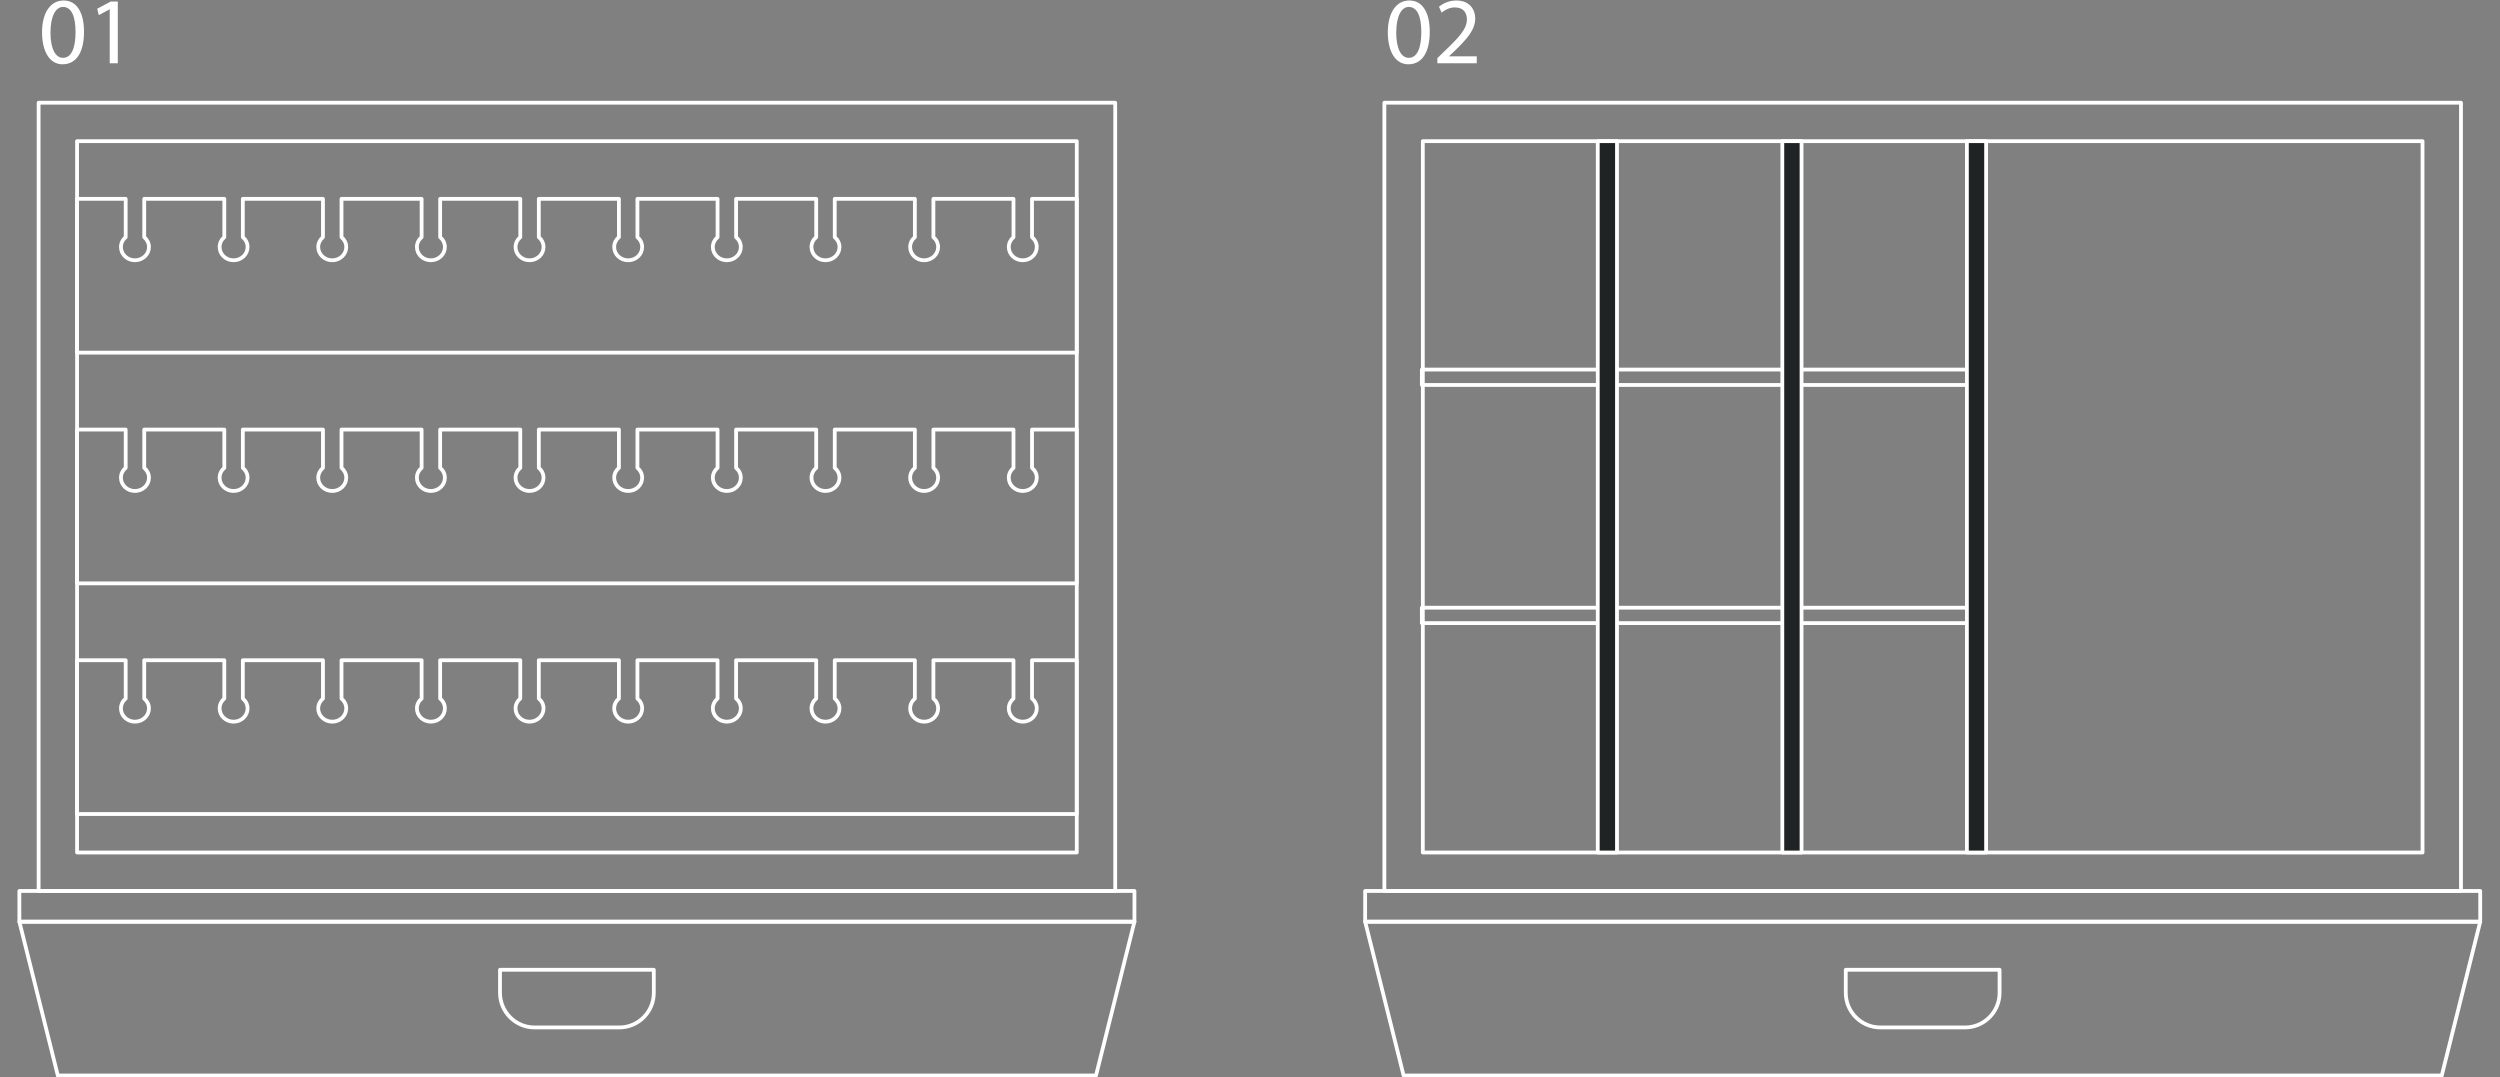 <?xml version="1.0" encoding="UTF-8" standalone="no"?>
<!DOCTYPE svg PUBLIC "-//W3C//DTD SVG 1.1//EN" "http://www.w3.org/Graphics/SVG/1.1/DTD/svg11.dtd">
<svg width="100%" height="100%" viewBox="0 0 768 331" version="1.1" xmlns="http://www.w3.org/2000/svg" xmlns:xlink="http://www.w3.org/1999/xlink" xml:space="preserve" xmlns:serif="http://www.serif.com/" style="fill-rule:evenodd;clip-rule:evenodd;stroke-linecap:round;stroke-linejoin:round;stroke-miterlimit:10;">
    <rect x="0" y="0" width="768" height="331" fill="#808080" stroke="none"/>
    <g transform="matrix(1,0,0,1,-3113.62,-1921.02)">
        <g transform="matrix(4.167,0,0,4.167,2790.38,0)">
            <g transform="matrix(7,0,0,7,80.418,465.671)">
                <path d="M0.263,-0.661C0.131,-0.661 0.036,-0.542 0.036,-0.323C0.038,-0.108 0.125,0.011 0.252,0.011C0.395,0.011 0.478,-0.111 0.478,-0.332C0.478,-0.539 0.399,-0.661 0.263,-0.661ZM0.257,-0.593C0.349,-0.593 0.389,-0.488 0.389,-0.328C0.389,-0.162 0.346,-0.057 0.257,-0.057C0.177,-0.057 0.125,-0.153 0.125,-0.322C0.125,-0.499 0.181,-0.593 0.257,-0.593Z" style="fill:rgb(255,255,255);fill-rule:nonzero;"/>
            </g>
            <g transform="matrix(7,0,0,7,84.009,465.671)">
                <path d="M0.236,-0L0.321,-0L0.321,-0.65L0.246,-0.65L0.104,-0.574L0.121,-0.507L0.234,-0.568L0.236,-0.568L0.236,-0Z" style="fill:rgb(255,255,255);fill-rule:nonzero;"/>
            </g>
        </g>
        <g transform="matrix(4.167,0,0,4.167,2790.38,0)">
            <g transform="matrix(7,0,0,7,179.63,465.671)">
                <path d="M0.263,-0.661C0.131,-0.661 0.036,-0.542 0.036,-0.323C0.038,-0.108 0.125,0.011 0.252,0.011C0.395,0.011 0.478,-0.111 0.478,-0.332C0.478,-0.539 0.399,-0.661 0.263,-0.661ZM0.257,-0.593C0.349,-0.593 0.389,-0.488 0.389,-0.328C0.389,-0.162 0.346,-0.057 0.257,-0.057C0.177,-0.057 0.125,-0.153 0.125,-0.322C0.125,-0.499 0.181,-0.593 0.257,-0.593Z" style="fill:rgb(255,255,255);fill-rule:nonzero;"/>
            </g>
            <g transform="matrix(7,0,0,7,183.221,465.671)">
                <path d="M0.46,-0L0.46,-0.073L0.169,-0.073L0.169,-0.075L0.22,-0.123C0.357,-0.255 0.444,-0.352 0.444,-0.472C0.444,-0.565 0.385,-0.661 0.245,-0.661C0.171,-0.661 0.106,-0.632 0.062,-0.595L0.09,-0.533C0.12,-0.558 0.169,-0.588 0.228,-0.588C0.325,-0.588 0.356,-0.527 0.356,-0.461C0.356,-0.363 0.28,-0.279 0.114,-0.121L0.045,-0.054L0.045,-0L0.46,-0Z" style="fill:rgb(255,255,255);fill-rule:nonzero;"/>
            </g>
        </g>
        <g transform="matrix(4.167,0,0,4.167,2790.38,0)">
            <g transform="matrix(-1,0,0,1,240.205,153.382)">
                <rect x="83.252" y="318.034" width="73.701" height="52.44" style="fill:none;stroke:rgb(255,255,255);stroke-width:0.28px;"/>
            </g>
        </g>
        <g transform="matrix(4.167,0,0,4.167,2790.38,0)">
            <g transform="matrix(-1,0,0,1,240.206,153.382)">
                <rect x="80.418" y="315.199" width="79.37" height="58.11" style="fill:none;stroke:rgb(255,255,255);stroke-width:0.28px;"/>
            </g>
        </g>
        <g transform="matrix(4.167,0,0,4.167,2790.38,0)">
            <g transform="matrix(-1,0,0,1,81.835,528.959)">
                <path d="M-76.535,11.339L0,11.339L2.835,0L-79.37,0L-76.535,11.339Z" style="fill:none;fill-rule:nonzero;stroke:rgb(255,255,255);stroke-width:0.28px;"/>
            </g>
        </g>
        <g transform="matrix(4.167,0,0,4.167,2790.38,0)">
            <g transform="matrix(-1,0,0,1,240.205,213.76)">
                <rect x="79" y="312.931" width="82.205" height="2.268" style="fill:none;stroke:rgb(255,255,255);stroke-width:0.28px;stroke-linecap:butt;stroke-linejoin:miter;"/>
            </g>
        </g>
        <g transform="matrix(4.167,0,0,4.167,2790.38,0)">
            <g transform="matrix(1,0,0,1,123.222,532.502)">
                <path d="M0,4.252L-6.237,4.252C-7.646,4.252 -8.789,3.11 -8.789,1.7L-8.789,0L2.549,0L2.549,1.703C2.549,3.111 1.408,4.252 0,4.252Z" style="fill:none;fill-rule:nonzero;stroke:rgb(255,255,255);stroke-width:0.28px;stroke-linecap:butt;stroke-linejoin:miter;"/>
            </g>
        </g>
        <g transform="matrix(4.167,0,0,4.167,2790.38,0)">
            <g transform="matrix(1,0,0,1,156.953,509.683)">
                <path d="M0,11.339L0,0L-3.299,0L-3.299,2.824C-3.086,3.003 -2.949,3.259 -2.949,3.552C-2.949,4.092 -3.41,4.529 -3.982,4.529C-4.551,4.529 -5.012,4.092 -5.012,3.552C-5.012,3.259 -4.875,3.003 -4.665,2.824L-4.665,0L-10.569,0L-10.569,2.824C-10.356,3.003 -10.221,3.259 -10.221,3.552C-10.221,4.092 -10.684,4.529 -11.254,4.529C-11.823,4.529 -12.284,4.092 -12.284,3.552C-12.284,3.259 -12.148,3.003 -11.936,2.824L-11.936,0L-17.842,0L-17.842,2.824C-17.63,3.003 -17.493,3.259 -17.493,3.552C-17.493,4.092 -17.956,4.529 -18.526,4.529C-19.097,4.529 -19.558,4.092 -19.558,3.552C-19.558,3.259 -19.421,3.003 -19.209,2.824L-19.209,0L-25.115,0L-25.115,2.824C-24.902,3.003 -24.767,3.259 -24.767,3.552C-24.767,4.092 -25.227,4.529 -25.797,4.529C-26.367,4.529 -26.83,4.092 -26.83,3.552C-26.83,3.259 -26.692,3.003 -26.481,2.824L-26.481,0L-32.389,0L-32.389,2.824C-32.176,3.003 -32.04,3.259 -32.04,3.552C-32.04,4.092 -32.5,4.529 -33.072,4.529C-33.641,4.529 -34.102,4.092 -34.102,3.552C-34.102,3.259 -33.966,3.003 -33.755,2.824L-33.755,0L-39.659,0L-39.659,2.824C-39.446,3.003 -39.311,3.259 -39.311,3.552C-39.311,4.092 -39.773,4.529 -40.344,4.529C-40.914,4.529 -41.374,4.092 -41.374,3.552C-41.374,3.259 -41.238,3.003 -41.025,2.824L-41.025,0L-46.933,0L-46.933,2.824C-46.72,3.003 -46.584,3.259 -46.584,3.552C-46.584,4.092 -47.047,4.529 -47.617,4.529C-48.188,4.529 -48.647,4.092 -48.647,3.552C-48.647,3.259 -48.512,3.003 -48.299,2.824L-48.299,0L-54.205,0L-54.205,2.824C-53.993,3.003 -53.856,3.259 -53.856,3.552C-53.856,4.092 -54.317,4.529 -54.888,4.529C-55.458,4.529 -55.921,4.092 -55.921,3.552C-55.921,3.259 -55.782,3.003 -55.572,2.824L-55.572,0L-61.479,0L-61.479,2.824C-61.266,3.003 -61.13,3.259 -61.13,3.552C-61.13,4.092 -61.591,4.529 -62.161,4.529C-62.731,4.529 -63.191,4.092 -63.191,3.552C-63.191,3.259 -63.056,3.003 -62.845,2.824L-62.845,0L-68.749,0L-68.749,2.824C-68.539,3.003 -68.4,3.259 -68.4,3.552C-68.4,4.092 -68.863,4.529 -69.434,4.529C-70.004,4.529 -70.465,4.092 -70.465,3.552C-70.465,3.259 -70.329,3.003 -70.116,2.824L-70.116,0L-73.701,0L-73.701,11.339L0,11.339Z" style="fill:none;fill-rule:nonzero;stroke:rgb(255,255,255);stroke-width:0.28px;stroke-linecap:butt;stroke-linejoin:miter;"/>
            </g>
        </g>
        <g transform="matrix(4.167,0,0,4.167,2790.38,0)">
            <g transform="matrix(1,0,0,1,156.953,492.676)">
                <path d="M0,11.339L0,0L-3.299,0L-3.299,2.824C-3.086,3.003 -2.949,3.259 -2.949,3.552C-2.949,4.092 -3.41,4.529 -3.982,4.529C-4.551,4.529 -5.012,4.092 -5.012,3.552C-5.012,3.259 -4.875,3.003 -4.665,2.824L-4.665,0L-10.569,0L-10.569,2.824C-10.356,3.003 -10.221,3.259 -10.221,3.552C-10.221,4.092 -10.684,4.529 -11.254,4.529C-11.823,4.529 -12.284,4.092 -12.284,3.552C-12.284,3.259 -12.148,3.003 -11.936,2.824L-11.936,0L-17.842,0L-17.842,2.824C-17.63,3.003 -17.493,3.259 -17.493,3.552C-17.493,4.092 -17.956,4.529 -18.526,4.529C-19.097,4.529 -19.558,4.092 -19.558,3.552C-19.558,3.259 -19.421,3.003 -19.209,2.824L-19.209,0L-25.115,0L-25.115,2.824C-24.902,3.003 -24.767,3.259 -24.767,3.552C-24.767,4.092 -25.227,4.529 -25.797,4.529C-26.367,4.529 -26.83,4.092 -26.83,3.552C-26.83,3.259 -26.692,3.003 -26.481,2.824L-26.481,0L-32.389,0L-32.389,2.824C-32.176,3.003 -32.04,3.259 -32.04,3.552C-32.04,4.092 -32.5,4.529 -33.072,4.529C-33.641,4.529 -34.102,4.092 -34.102,3.552C-34.102,3.259 -33.966,3.003 -33.755,2.824L-33.755,0L-39.659,0L-39.659,2.824C-39.446,3.003 -39.311,3.259 -39.311,3.552C-39.311,4.092 -39.773,4.529 -40.344,4.529C-40.914,4.529 -41.374,4.092 -41.374,3.552C-41.374,3.259 -41.238,3.003 -41.025,2.824L-41.025,0L-46.933,0L-46.933,2.824C-46.72,3.003 -46.584,3.259 -46.584,3.552C-46.584,4.092 -47.047,4.529 -47.617,4.529C-48.188,4.529 -48.647,4.092 -48.647,3.552C-48.647,3.259 -48.512,3.003 -48.299,2.824L-48.299,0L-54.205,0L-54.205,2.824C-53.993,3.003 -53.856,3.259 -53.856,3.552C-53.856,4.092 -54.317,4.529 -54.888,4.529C-55.458,4.529 -55.921,4.092 -55.921,3.552C-55.921,3.259 -55.782,3.003 -55.572,2.824L-55.572,0L-61.479,0L-61.479,2.824C-61.266,3.003 -61.13,3.259 -61.13,3.552C-61.13,4.092 -61.591,4.529 -62.161,4.529C-62.731,4.529 -63.191,4.092 -63.191,3.552C-63.191,3.259 -63.056,3.003 -62.845,2.824L-62.845,0L-68.749,0L-68.749,2.824C-68.539,3.003 -68.4,3.259 -68.4,3.552C-68.4,4.092 -68.863,4.529 -69.434,4.529C-70.004,4.529 -70.465,4.092 -70.465,3.552C-70.465,3.259 -70.329,3.003 -70.116,2.824L-70.116,0L-73.701,0L-73.701,11.339L0,11.339Z" style="fill:none;fill-rule:nonzero;stroke:rgb(255,255,255);stroke-width:0.28px;stroke-linecap:butt;stroke-linejoin:miter;"/>
            </g>
        </g>
        <g transform="matrix(4.167,0,0,4.167,2790.38,0)">
            <g transform="matrix(1,0,0,1,156.953,475.668)">
                <path d="M0,11.338L0,0L-3.299,0L-3.299,2.824C-3.086,3.002 -2.949,3.259 -2.949,3.552C-2.949,4.092 -3.41,4.529 -3.982,4.529C-4.551,4.529 -5.012,4.092 -5.012,3.552C-5.012,3.259 -4.875,3.002 -4.665,2.824L-4.665,0L-10.569,0L-10.569,2.824C-10.356,3.002 -10.221,3.259 -10.221,3.552C-10.221,4.092 -10.684,4.529 -11.254,4.529C-11.823,4.529 -12.284,4.092 -12.284,3.552C-12.284,3.259 -12.148,3.002 -11.936,2.824L-11.936,0L-17.842,0L-17.842,2.824C-17.63,3.002 -17.493,3.259 -17.493,3.552C-17.493,4.092 -17.956,4.529 -18.526,4.529C-19.097,4.529 -19.558,4.092 -19.558,3.552C-19.558,3.259 -19.421,3.002 -19.209,2.824L-19.209,0L-25.115,0L-25.115,2.824C-24.902,3.002 -24.767,3.259 -24.767,3.552C-24.767,4.092 -25.227,4.529 -25.797,4.529C-26.367,4.529 -26.83,4.092 -26.83,3.552C-26.83,3.259 -26.692,3.002 -26.481,2.824L-26.481,0L-32.389,0L-32.389,2.824C-32.176,3.002 -32.04,3.259 -32.04,3.552C-32.04,4.092 -32.5,4.529 -33.072,4.529C-33.641,4.529 -34.102,4.092 -34.102,3.552C-34.102,3.259 -33.966,3.002 -33.755,2.824L-33.755,0L-39.659,0L-39.659,2.824C-39.446,3.002 -39.311,3.259 -39.311,3.552C-39.311,4.092 -39.773,4.529 -40.344,4.529C-40.914,4.529 -41.374,4.092 -41.374,3.552C-41.374,3.259 -41.238,3.002 -41.025,2.824L-41.025,0L-46.933,0L-46.933,2.824C-46.72,3.002 -46.584,3.259 -46.584,3.552C-46.584,4.092 -47.047,4.529 -47.617,4.529C-48.188,4.529 -48.647,4.092 -48.647,3.552C-48.647,3.259 -48.512,3.002 -48.299,2.824L-48.299,0L-54.205,0L-54.205,2.824C-53.993,3.002 -53.856,3.259 -53.856,3.552C-53.856,4.092 -54.317,4.529 -54.888,4.529C-55.458,4.529 -55.921,4.092 -55.921,3.552C-55.921,3.259 -55.782,3.002 -55.572,2.824L-55.572,0L-61.479,0L-61.479,2.824C-61.266,3.002 -61.13,3.259 -61.13,3.552C-61.13,4.092 -61.591,4.529 -62.161,4.529C-62.731,4.529 -63.191,4.092 -63.191,3.552C-63.191,3.259 -63.056,3.002 -62.845,2.824L-62.845,0L-68.749,0L-68.749,2.824C-68.539,3.002 -68.4,3.259 -68.4,3.552C-68.4,4.092 -68.863,4.529 -69.434,4.529C-70.004,4.529 -70.465,4.092 -70.465,3.552C-70.465,3.259 -70.329,3.002 -70.116,2.824L-70.116,0L-73.701,0L-73.701,11.338L0,11.338Z" style="fill:none;fill-rule:nonzero;stroke:rgb(255,255,255);stroke-width:0.28px;stroke-linecap:butt;stroke-linejoin:miter;"/>
            </g>
        </g>
        <g transform="matrix(4.167,0,0,4.167,2790.38,0)">
            <g transform="matrix(-1,0,0,1,438.631,153.382)">
                <rect x="182.465" y="318.034" width="73.701" height="52.44" style="fill:none;stroke:rgb(255,255,255);stroke-width:0.28px;"/>
            </g>
        </g>
        <g transform="matrix(4.167,0,0,4.167,2790.38,0)">
            <g transform="matrix(-1,0,0,1,438.63,153.382)">
                <rect x="179.63" y="315.199" width="79.37" height="58.11" style="fill:none;stroke:rgb(255,255,255);stroke-width:0.28px;"/>
            </g>
        </g>
        <g transform="matrix(4.167,0,0,4.167,2790.38,0)">
            <g transform="matrix(-1,0,0,1,181.048,528.959)">
                <path d="M-76.535,11.339L0,11.339L2.835,0L-79.37,0L-76.535,11.339Z" style="fill:none;fill-rule:nonzero;stroke:rgb(255,255,255);stroke-width:0.28px;"/>
            </g>
        </g>
        <g transform="matrix(4.167,0,0,4.167,2790.38,0)">
            <g transform="matrix(-1,0,0,1,438.631,213.76)">
                <rect x="178.213" y="312.931" width="82.205" height="2.268" style="fill:none;stroke:rgb(255,255,255);stroke-width:0.28px;stroke-linecap:butt;stroke-linejoin:miter;"/>
            </g>
        </g>
        <g transform="matrix(4.167,0,0,4.167,2790.38,0)">
            <g transform="matrix(1,0,0,1,222.435,532.502)">
                <path d="M0,4.252L-6.237,4.252C-7.647,4.252 -8.79,3.11 -8.79,1.7L-8.79,0L2.549,0L2.549,1.703C2.549,3.111 1.407,4.252 0,4.252Z" style="fill:none;fill-rule:nonzero;stroke:rgb(255,255,255);stroke-width:0.28px;stroke-linecap:butt;stroke-linejoin:miter;"/>
            </g>
        </g>
        <g transform="matrix(4.167,0,0,4.167,2790.38,0)">
            <g transform="matrix(-1,0,0,1,404.969,135.754)">
                <rect x="182.394" y="352.501" width="40.181" height="1.134" style="fill:none;stroke:rgb(255,255,255);stroke-width:0.28px;stroke-linecap:butt;stroke-linejoin:miter;"/>
            </g>
        </g>
        <g transform="matrix(4.167,0,0,4.167,2790.38,0)">
            <g transform="matrix(-1,0,0,1,404.969,170.862)">
                <rect x="182.394" y="334.947" width="40.181" height="1.134" style="fill:none;stroke:rgb(255,255,255);stroke-width:0.28px;stroke-linecap:butt;stroke-linejoin:miter;"/>
            </g>
        </g>
        <g transform="matrix(4.167,0,0,4.167,2790.38,0)">
            <g transform="matrix(-1,0,0,1,446.567,153.382)">
                <rect x="222.575" y="318.034" width="1.417" height="52.44" style="fill:#1F2323;stroke:rgb(255,255,255);stroke-width:0.28px;stroke-linecap:butt;stroke-linejoin:miter;"/>
            </g>
        </g>
        <g transform="matrix(4.167,0,0,4.167,2790.38,0)">
            <g transform="matrix(-1,0,0,1,419.353,153.382)">
                <rect x="208.968" y="318.034" width="1.417" height="52.44" style="fill:#1F2323;stroke:rgb(255,255,255);stroke-width:0.28px;stroke-linecap:butt;stroke-linejoin:miter;"/>
            </g>
        </g>
        <g transform="matrix(4.167,0,0,4.167,2790.38,0)">
            <g transform="matrix(-1,0,0,1,392.141,153.382)">
                <rect x="195.362" y="318.034" width="1.417" height="52.44" style="fill:#1F2323;stroke:rgb(255,255,255);stroke-width:0.28px;stroke-linecap:butt;stroke-linejoin:miter;"/>
            </g>
        </g>
    </g>
</svg>
